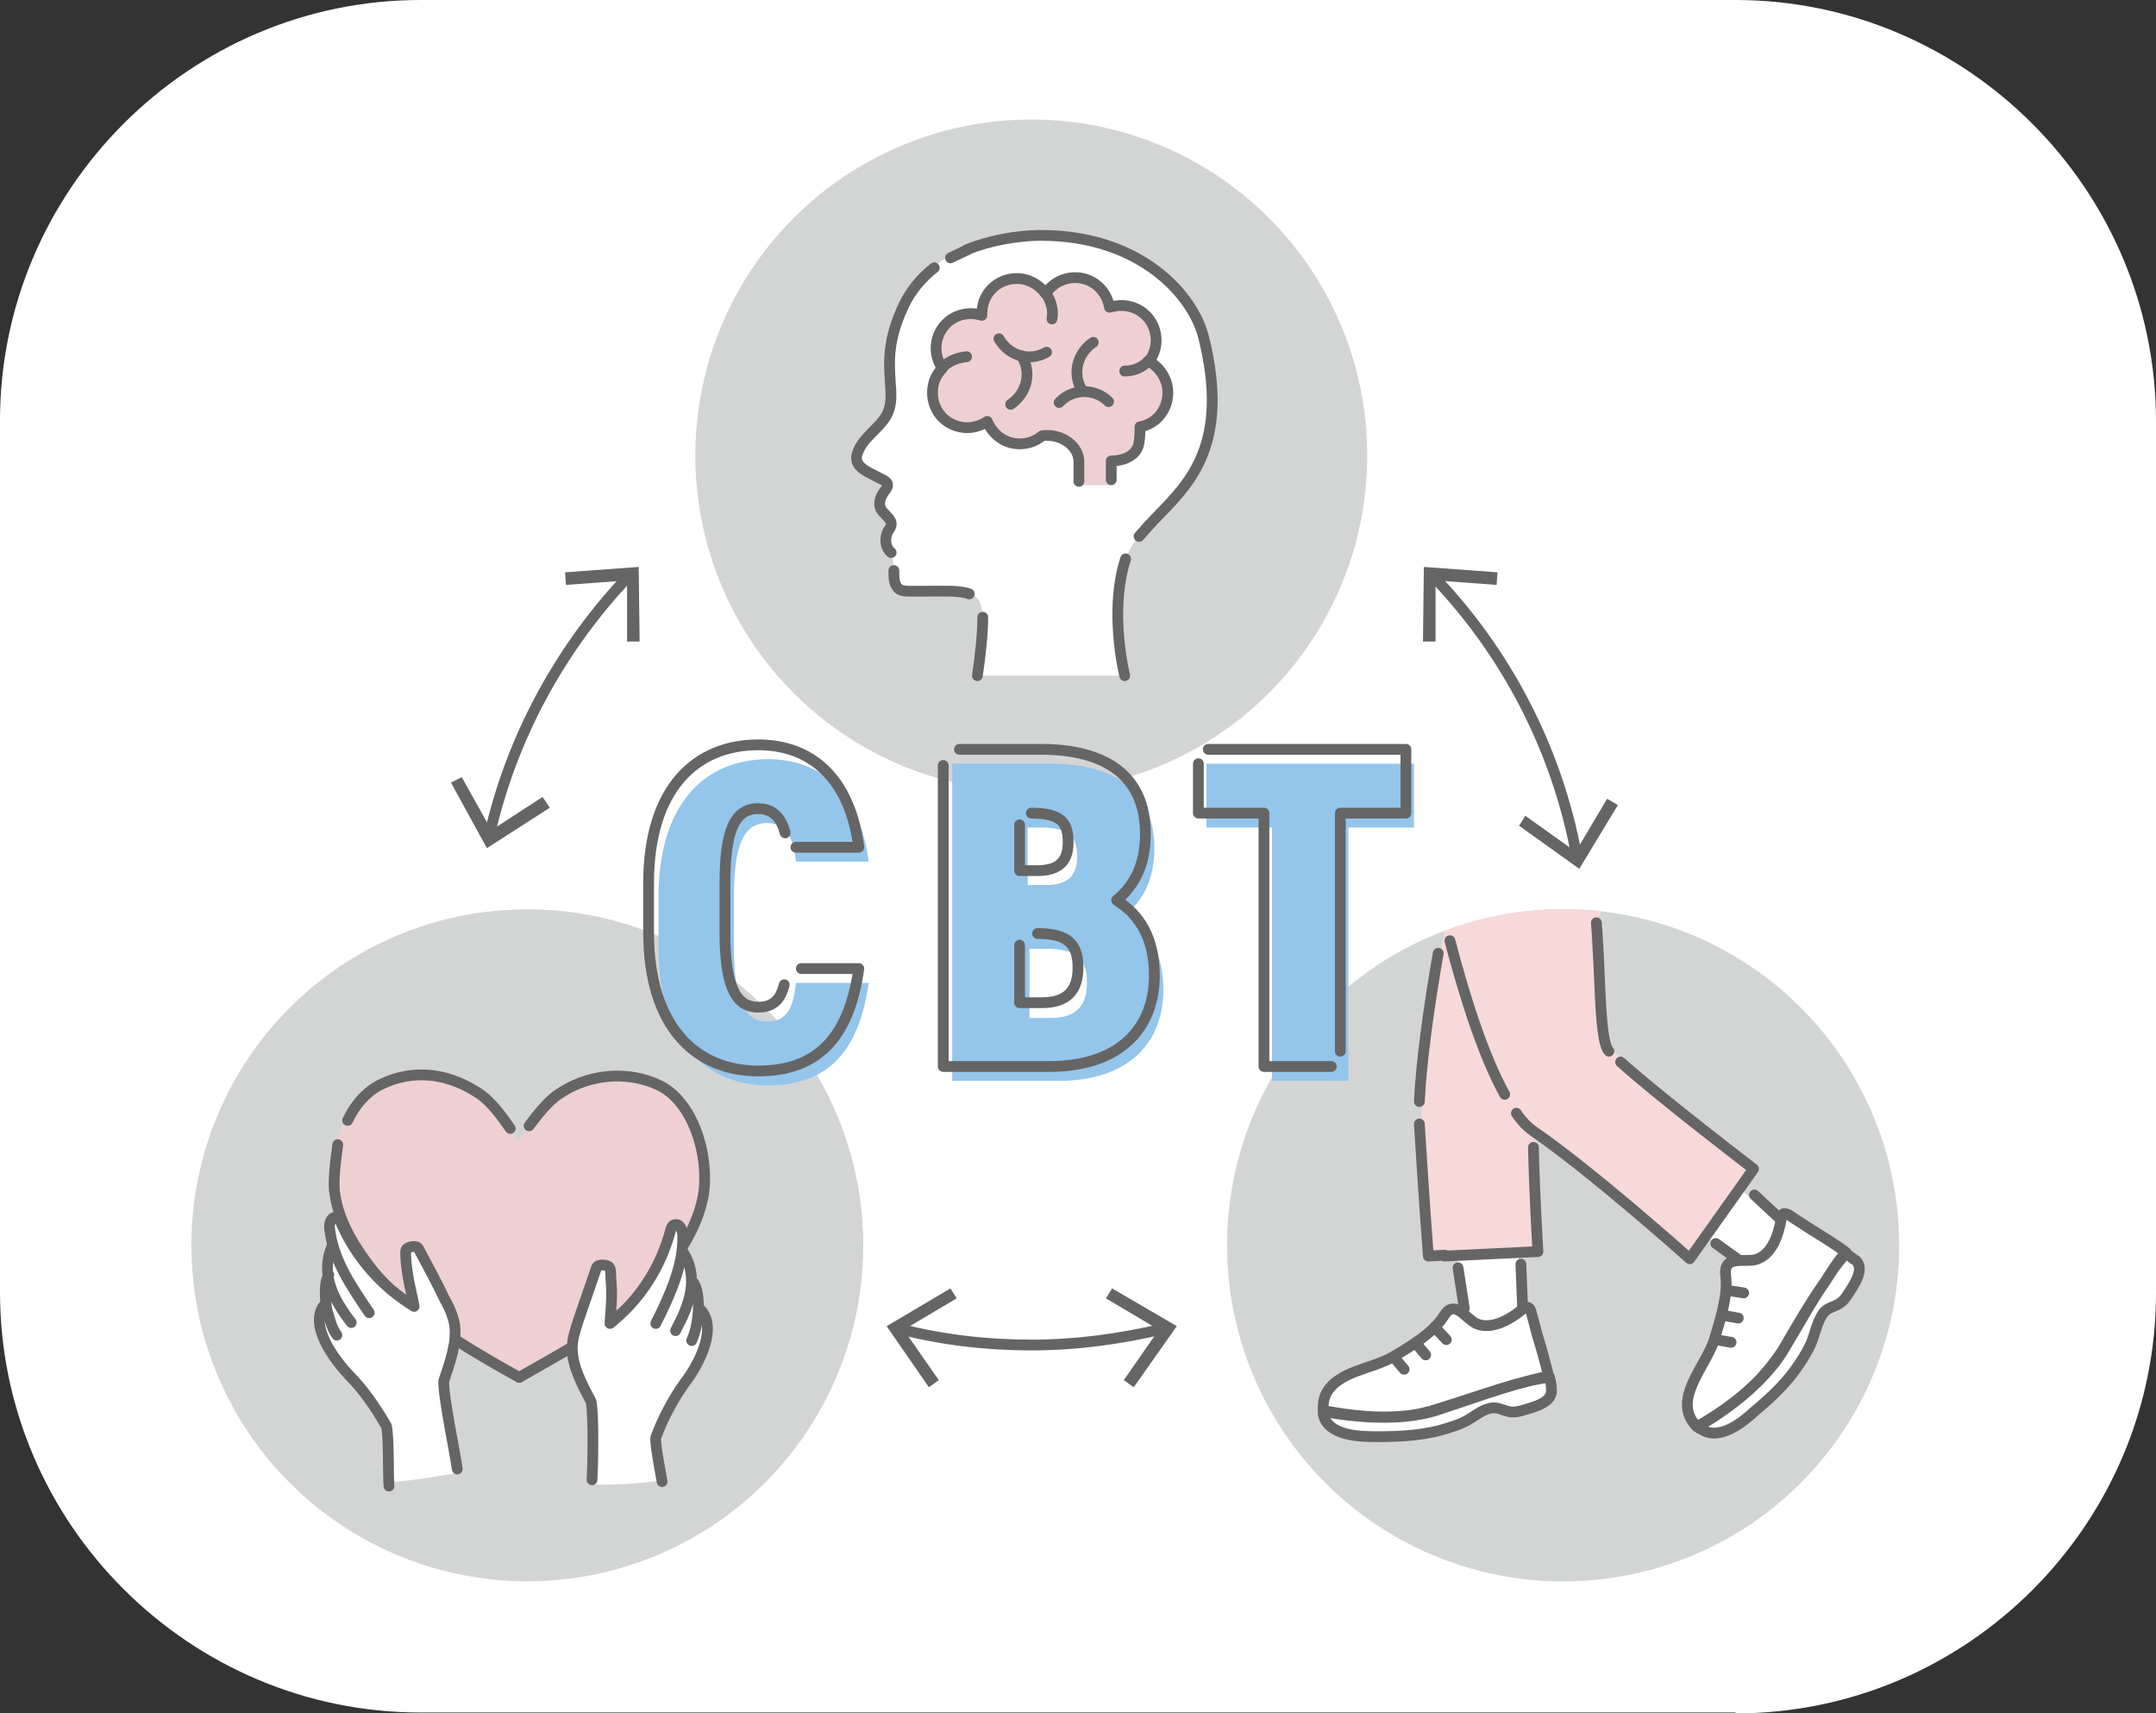 <?xml version="1.0" encoding="utf-8"?>
<!-- Generator: Adobe Illustrator 28.3.0, SVG Export Plug-In . SVG Version: 6.00 Build 0)  -->
<svg version="1.1" id="レイヤー_1" xmlns="http://www.w3.org/2000/svg" xmlns:xlink="http://www.w3.org/1999/xlink" x="0px"
	 y="0px" viewBox="0 0 240 190.7" style="enable-background:new 0 0 240 190.7;" xml:space="preserve">
<rect x="0" y="0" width="240" height="190.7" fill="#333333" stroke="none"/>
<style type="text/css">
	.st0{fill:#FFFFFF;}
	.st1{fill:#C9E2F5;}
	.st2{fill:#F7D9DA;stroke:#656565;stroke-width:1.2;stroke-linecap:round;stroke-linejoin:round;stroke-miterlimit:10;}
	.st3{fill:#D3D5D5;}
	.st4{fill:none;stroke:#656565;stroke-width:1.2;stroke-linecap:round;stroke-linejoin:round;}
	.st5{fill:#656565;}
	.st6{fill:#EFD0D2;}
	.st7{fill:none;stroke:#656565;stroke-width:1.2;stroke-linecap:round;stroke-linejoin:round;stroke-miterlimit:10;}
	.st8{fill:#FFFFFF;stroke:#656565;stroke-width:1.2;stroke-linecap:round;stroke-linejoin:round;stroke-miterlimit:10;}
	.st9{clip-path:url(#SVGID_00000166661753062227444540000017733927944475274377_);}
	.st10{fill:#F7D9DA;}
	.st11{fill:#94C5EB;}
</style>
<g>
	<path class="st0" d="M193.2,190.7c25.8,0,46.8-21.1,46.8-46.8v-97C240,21.1,218.9,0,193.2,0H46.8C21.1,0,0,21.1,0,46.8v97
		c0,25.8,21.1,46.8,46.8,46.8H193.2z"/>
	<g>
		<circle class="st1" cx="174" cy="138.6" r="37.4"/>
		<line class="st2" x1="202.3" y1="134.8" x2="208.3" y2="134.8"/>
		<line class="st2" x1="173.1" y1="134.8" x2="179.1" y2="134.8"/>
		<line class="st2" x1="140.1" y1="134.8" x2="156.4" y2="134.8"/>
		<circle class="st3" cx="114.8" cy="50.7" r="37.4"/>
		<circle class="st3" cx="58.7" cy="138.6" r="37.4"/>
		<g>
			<path class="st4" d="M129.5,147.9c-4.7,1.1-9.6,1.8-14.7,1.8c-5.1,0-10-0.6-14.7-1.8"/>
			<g>
				<polygon class="st5" points="123.8,143.4 123.1,144.5 129,148 125.1,153.6 126.2,154.4 131,147.6 				"/>
			</g>
			<g>
				<polygon class="st5" points="105.8,143.4 106.5,144.5 100.6,148 104.5,153.6 103.4,154.4 98.7,147.6 				"/>
			</g>
		</g>
		<g>
			<path class="st4" d="M159.5,64.1c8.1,8.4,13.8,19.2,16,31.1"/>
			<g>
				<polygon class="st5" points="158.4,71.4 159.8,71.4 159.8,64.6 166.6,65.1 166.7,63.7 158.5,63.1 				"/>
			</g>
			<g>
				<polygon class="st5" points="169.1,91.9 169.8,90.8 175.4,94.8 178.9,88.9 180.1,89.6 175.8,96.7 				"/>
			</g>
		</g>
		<g>
			<path class="st4" d="M54.5,92.9c2.5-11,8-20.9,15.5-28.8"/>
			<g>
				<polygon class="st5" points="61.2,89.9 60.4,88.7 54.7,92.4 51.4,86.5 50.2,87.1 54.2,94.4 				"/>
			</g>
			<g>
				<polygon class="st5" points="71.2,71.4 69.8,71.4 69.8,64.6 63,65.1 62.9,63.7 71.1,63.1 				"/>
			</g>
		</g>
		<path class="st6" d="M73.4,120.8c-3.6-1.7-8-1.3-11.4,1.1c-1.8,1.2-3.4,3.8-4.3,5.3c-0.8-1.5-2.5-4.1-4.3-5.3
			c-3.4-2.4-7.5-3.1-11.4-1.1c-3.7,1.9-5.6,7.7-4.9,12.2c0.4,2.8,1.9,5.3,3.5,7.5c3.9,5.4,11.6,9.8,17,12.8c5.5-3,13.2-7.4,17-12.8
			c1.6-2.2,3-4.7,3.5-7.5C79,128.5,77.1,122.6,73.4,120.8z"/>
		<path class="st7" d="M67.1,147.7c3-2.1,5.8-4.5,7.7-7.2c1.6-2.2,3-4.7,3.5-7.5c0.7-4.5-1.2-10.4-4.9-12.2c-3.6-1.7-8-1.3-11.4,1.1
			c-1.1,0.8-2.2,2.2-3.1,3.4"/>
		<path class="st7" d="M57.8,153.3c2.1-1.2,4.6-2.6,7.1-4.1"/>
		<path class="st7" d="M37.6,127.4c-0.2,1.5-0.6,4.3-0.3,5.6c0.4,2.8,1.9,5.3,3.5,7.5c3.9,5.4,11.6,9.8,17,12.8"/>
		<path class="st7" d="M56.8,125.6c-0.9-1.3-2-2.8-3.2-3.7c-3.4-2.4-7.5-3.1-11.4-1.1c-1.5,0.8-2.7,2.2-3.5,3.9"/>
		<g>
			<path class="st0" d="M66.2,160.6c-0.5-4.2,0-0.6-0.4-4.6c-0.5-1-1-2-1.6-3.2c-0.5-1-0.7-3-0.4-4.1c0.9-3,1.5-4.6,2.6-7.7
				c0.2-0.2,0.5-0.3,0.8-0.3c0.5,0.1,0.7,0.3,0.7,0.6c0.1,2,0,3.9,0,5.8c0-0.1,0.2-0.1,0.3-0.2c2-1.6,3-2.9,4-4.8
				c1.1-1.8,1.9-3.7,2.6-5.8c0.3-0.2,0.8-0.2,1.1,0.4c0.1,0.9,0.1,1.7,0,2.5c0.6,1,0.9,2.2,0.9,3.3c0.3,0.1,0.4,0.3,0.5,0.6
				c0.1,0.3,0.1,0.5,0.1,0.8c0.1,0.6,0.1,1.1,0.1,1.7c0.7,0.4,1,1.6,0.9,2.4c-0.2,2.9-1.9,4.9-3.6,7.4c-0.7,1.3-1.5,2.9-2.3,4.2
				c0,0,0.2-0.1,0.2-0.1c-0.3,1.9,0.2,3.4,0.6,5.3c-2.6,0.4-5.2,0.5-7.8,0.4"/>
			<path class="st8" d="M73,147.3c1.5-3,3.1-6.4,3-9.8c0-0.5-0.3-1.3-0.8-1.2c-0.4,0-0.5,0.4-0.6,0.8c-1.1,4-3.4,7.6-6.7,10.2
				c0.1-1.6,0.3-3,0.1-5c0-0.3,0-1.1-0.2-1.3c-0.2-0.2-1.2-0.4-1.4,0.1c-0.7,2-1.3,3.8-2,5.8c-0.3,1-0.7,2-0.7,3.1
				c0,2.1,1.1,4.1,2.1,6c0.3,1.6,0.2,7.1,0.1,8.7"/>
			<path class="st7" d="M77.8,145.6c2.3,2-0.1,6.4-1.5,8.2c-1.3,1.8-2.5,4-3.3,6.2c-0.1,0.6,0.4,3.2,0.7,4.9"/>
			<path class="st7" d="M77,142.5c0.8,0.8,0.8,2.8,0.7,3.8s-0.3,2-0.7,2.9"/>
			<path class="st7" d="M76,139.3c1.9,2.9,0.7,6-0.8,8.8"/>
		</g>
		<g>
			<path class="st0" d="M49.5,153.7c0.4-1.1,0.7-2.2,1.1-3.4c0.4-1.1,0.3-3.1-0.2-4.2c-1.3-2.8-2.1-4.3-3.7-7.2
				c-0.3-0.2-0.5-0.2-0.8-0.1c-0.5,0.1-0.7,0.4-0.6,0.7c0.2,2,0.6,3.9,0.9,5.8c0-0.1-0.3-0.1-0.3-0.1c-2.2-1.3-3.4-2.4-4.7-4.1
				c-1.3-1.7-2.4-3.4-3.4-5.4c-0.4-0.1-0.8-0.1-1,0.5c0,0.9,0.1,1.7,0.4,2.5c-0.5,1.1-0.6,2.3-0.5,3.4c-0.2,0.1-0.4,0.4-0.4,0.7
				s0,0.5,0,0.8c0,0.6,0.1,1.1,0.1,1.7c-0.6,0.5-0.7,1.8-0.6,2.5c0.6,2.9,2.6,4.5,4.6,6.8c0.9,1.2,1.9,2.7,2.9,3.8
				c0,0-0.2-0.1-0.2-0.1c0.7,2.2,0.8,4,0.7,6.2c0,0.1,0,0.2,0,0.3c0.1,0.1,0.2,0.1,0.4,0.1c2.3-0.2,4.6-0.6,6.9-1
				c-0.7-2.6-1-4.9-1.2-7.5C49.7,155.6,49.2,154.4,49.5,153.7z"/>
			<path class="st8" d="M41.1,146.1c-1.9-2.8-4-5.8-4.4-9.3c-0.1-0.5,0.1-1.3,0.6-1.3c0.4,0,0.6,0.4,0.7,0.7c1.7,3.8,4.5,7,8.1,9.2
				c-0.3-1.6-0.7-2.9-0.9-5c0-0.3-0.1-1.1,0-1.3c0.1-0.3,1.2-0.6,1.4-0.1c1,1.9,1.9,3.5,2.8,5.4c0.5,0.9,1,1.9,1.2,3
				c0.3,2-0.5,4.2-1.2,6.3c-0.1,1.6,1.3,8.2,1.5,9.8"/>
			<path class="st7" d="M36.2,145.1c-2,2.3,1.1,6.3,2.6,7.9c1.6,1.6,3,3.6,4.2,5.7c0.3,0.9,0.2,5.8,0.3,6.7"/>
			<path class="st7" d="M36.6,141.9c-0.6,0.9-0.4,2.9-0.2,3.9c0.3,1,0.5,2,1.1,2.8"/>
			<path class="st7" d="M37,138.6c-1.4,3.2,0.1,6,2.1,8.6"/>
		</g>
		<g>
			<defs>
				<circle id="SVGID_1_" cx="174" cy="138.6" r="37.4"/>
			</defs>
			<use xlink:href="#SVGID_1_"  style="overflow:visible;fill:#D3D5D5;"/>
			<clipPath id="SVGID_00000157990307647465507510000005477596838266798984_">
				<use xlink:href="#SVGID_1_"  style="overflow:visible;"/>
			</clipPath>
			<g style="clip-path:url(#SVGID_00000157990307647465507510000005477596838266798984_);">
				<path class="st0" d="M200.1,137.6l-3.6,5.3c-1.7-2.7-9.5-7.1-18.3-12.4c-9.5-5.7-14.3-18.1-14.5-18.6l7-6.1
					c0,0.1,5.6,11.5,12.9,18C188.7,128.3,200,137.6,200.1,137.6z"/>
				<path class="st0" d="M162.4,141.1c-0.7-4-1.8-9-2.9-14.3c-2.3-11.2,3.2-23.7,3.4-24.1l13,4c0,0.1-7.4,9.3-7.2,19.4
					c0.1,6.8,0.6,22,0.6,22.1l-6.5,1C163.3,147.6,163.1,144.8,162.4,141.1"/>
				<path class="st10" d="M188.4,139.9l7.1-10c0,0-13.8-10.6-16.1-13.2c-2.3-2.6-3.2-26.3-3.2-26.3h-17.8c0,0,5.8,30.5,12.5,35.2
					C177.8,130.4,188.4,139.9,188.4,139.9z"/>
				<path class="st10" d="M159.3,139.7l12.2-0.6c0,0-1-14-0.3-17.4s8.1-23.2,8.1-23.2l-16.5-5.3c0,0-5,23.6-4.5,31.8
					C158.9,133.2,159.3,139.7,159.3,139.7z"/>
				<g>
				</g>
				<path class="st8" d="M205.9,139.8c-0.1-0.1-0.3-0.2-0.4-0.3c-2.2,2.3-4.4,6.5-7,10.8c-2.6,4.3-8,7.6-9.5,8.5
					c0,0,0.1,0.1,0.1,0.1c0.1,0.1,0.1,0.1,0.2,0.1c2,1.5,4.7-0.7,6.1-2c1.8-1.5,3.6-3.2,4.9-5.2c0.6-0.9,1.2-1.9,1.5-2.8
					c0.3-0.9,0.6-2.1,1.2-2.9c0.8-0.9,1.7-0.5,2.6-1.9c0.8-1.2,2-2.9,1-3.9C206.4,140.2,206.2,140,205.9,139.8z"/>
				<path class="st8" d="M188.9,158.8c1.2-0.7,4.5-2.6,7.2-5.5c0.9-1,1.7-2,2.4-3.1c1.5-2.6,3-5.2,4.7-7.6c0.7-1.1,1.5-2.4,2.3-3.2
					c-1.3-1-2.7-1.8-4.1-2.7c-0.6-0.4-1.1-0.7-1.7-1.1l-0.6-0.4c0,0-0.4-0.2-0.6-0.1c-0.1,0.1-0.2,0.3-0.2,0.5
					c-0.3,1.7-1,4.1-2.9,4.6c-1.4,0.3-3.6-0.5-3.3,1.8c0.3,2.2-0.7,5.2-1.3,7.2C189.8,152.2,186,155.9,188.9,158.8z"/>
				<line class="st8" x1="191" y1="149.1" x2="192.7" y2="149.4"/>
				<line class="st8" x1="191.8" y1="146.4" x2="193.5" y2="146.7"/>
				<line class="st8" x1="192.2" y1="143.6" x2="194.1" y2="143.9"/>
				<path class="st7" d="M179.1,117c-1.1-1.2-0.9-8.4-1.4-14.3"/>
				<path class="st7" d="M168.8,123.9c0.6,0.9,1.2,1.5,1.9,2c6.8,4.7,17.4,14.2,17.4,14.2l7.1-10c0,0-10.6-8.1-14.8-11.9"/>
				<path class="st7" d="M161.4,104.7c1.6,6.1,3.7,12.8,6.1,17.1"/>
				<path class="st8" d="M172.6,153.8c0-0.2-0.1-0.3-0.1-0.5c-3.2,0.3-7.5,2-12.4,3.6c-4.8,1.6-11,0.5-12.8,0.2c0,0,0,0.1,0,0.1
					c0,0.1,0,0.2,0,0.2c0.5,2.4,4,2.5,5.9,2.5c2.4,0,4.8-0.1,7.1-0.7c1-0.3,2.1-0.6,3-1.1c0.9-0.5,1.8-1.3,2.8-1.4
					c1.2-0.1,1.6,0.8,3.3,0.3c1.4-0.4,3.4-0.9,3.3-2.3C172.7,154.5,172.7,154.2,172.6,153.8z"/>
				<path class="st8" d="M148.5,154c-0.8,0.7-1.3,1.6-1.2,3c1.3,0.2,5.1,1,9,0.6l0,0c1.3-0.1,2.6-0.4,3.8-0.8c3.2-1,6.1-2,8.5-2.7
					c1.2-0.3,2.8-0.8,3.8-0.9c-0.4-1.6-0.8-3.1-1.3-4.7l0,0c-0.2-0.7-0.3-1.2-0.5-1.9l-0.2-0.7c0,0-0.1-0.4-0.4-0.4
					c-0.2,0-0.3,0.1-0.5,0.2c-1.3,1.1-3.5,2.4-5.2,1.6c-1.2-0.6-2.4-2.8-3.6-0.8c-1.2,1.9-3.9,3.5-5.8,4.6
					C152.9,152.2,150.2,152.5,148.5,154"/>
				<line class="st8" x1="155.2" y1="151.1" x2="156.3" y2="152.4"/>
				<line class="st8" x1="157.6" y1="149.5" x2="158.7" y2="150.8"/>
				<line class="st8" x1="159.7" y1="147.7" x2="161" y2="149.1"/>
				<path class="st7" d="M160.8,139.8l10.4-0.5c0,0-0.4-6.4-0.5-11.6"/>
				<path class="st7" d="M158,125.1c0.5,8.2,1,14.7,1,14.7l1.8-0.1"/>
				<path class="st7" d="M160.1,106.1c-1,5.7-1.9,12.1-2.1,16.5"/>
			</g>
		</g>
		<g>
			<g>
				<path class="st11" d="M88.6,95.9c-0.2-2.2-0.9-4.3-3.2-4.3c-2.7,0-3.7,2.6-3.7,8.3v5.5c0,5.5,1,8.3,3.7,8.3
					c2.2,0,2.9-1.5,3.2-4.3h8.1c-1.1,7.9-4.8,11.4-11.2,11.4c-6.9,0-12.2-4.9-12.2-15.4v-5.5c0-10.6,5.3-15.4,12.2-15.4
					c5.9,0,10.2,3.7,11.2,11.4H88.6z"/>
				<path class="st7" d="M89.2,107.8h6.4c-1.1,7.9-4.8,11.4-11.2,11.4c-6.9,0-12.2-4.9-12.2-15.4v-5.5c0-10.6,5.3-15.4,12.2-15.4
					c5.9,0,10.2,3.7,11.2,11.4h-7 M87.4,92.7C87,91.2,86.2,90,84.4,90c-2.7,0-3.7,2.6-3.7,8.3v5.5c0,5.5,1,8.3,3.7,8.3
					c1.7,0,2.5-0.9,2.9-2.5"/>
			</g>
			<g>
				<path class="st11" d="M116.9,85c7.1,0,11.6,2.9,11.6,9.4c0,3.6-1.3,5.8-3.2,7.4c2.5,1.6,4.2,4.1,4.2,8.4
					c0,5.6-3.6,10.1-11.7,10.1H106V85H116.9z M114.5,98.5h2c2.6,0,3.4-1.3,3.4-3.1c0-2-0.5-3.3-4.1-3.3h-1.4V98.5z M114.5,113.3h2.5
					c2.9,0,4-1.5,4-3.9c0-2.6-1.1-3.8-4.5-3.8h-1.9V113.3z"/>
				<path class="st7" d="M106.8,83.4h9.1c7.1,0,11.6,2.9,11.6,9.4c0,3.6-1.3,5.8-3.2,7.4c2.5,1.6,4.2,4.1,4.2,8.4
					c0,5.6-3.6,10.1-11.7,10.1H105V85.2 M113.5,91.8v5.1h2c2.6,0,3.4-1.3,3.4-3.1c0-2-0.5-3.3-4.1-3.3 M113.5,105.2v6.4h2.5
					c2.9,0,4-1.5,4-3.9c0-2.6-1.1-3.8-4.5-3.8"/>
			</g>
			<g>
				<path class="st11" d="M157.4,85v7.1h-7.3v28.2h-8.5V92.1h-7.3V85H157.4z"/>
				<path class="st7" d="M148.2,118.7h-7.5V90.5h-7.3V85 M156.5,85v5.5h-7.3V117 M155.4,83.4h1.1V85 M134.5,83.4h20.9"/>
			</g>
		</g>
		<path class="st0" d="M125.3,62.2c-1.6,4.9-0.6,10.9-0.1,13h-16.4c0.5-3.1,1-7.7,0-8.6c-1-0.9-3.1-0.9-5.9-0.8c-0.6,0-1.1,0-1.8,0
			c-0.5,0-0.9-0.1-1.1-0.3c-0.9-1-0.1-2.9-1-4.1c-0.2-0.2-0.4-0.4-0.4-0.7c-0.2-0.7,0.7-1.3,0.6-2c-0.1-0.6-0.8-0.8-1-1.3
			c-0.3-1.1,0-2.3,0.4-3.3c0.1-0.2,0.1-0.3,0-0.5c-0.1-0.2-0.2-0.3-0.4-0.3c-1.9-0.6-3.8-1.6-2.6-3.7c0.8-1.4,2.4-2.2,3.1-3.7
			c0.5-1.1,0.4-2.2,0.3-3.5c-0.2-2-0.4-4.5,1.5-8.5c3.6-7.6,14-7.9,15.2-7.9c0.1,0,0.1,0,0.2,0c11.2,0,17,6.8,18.1,11.4
			c2.9,11.7-1.5,16.1-5,19.7C127.4,58.8,126,60.3,125.3,62.2z"/>
		<path class="st6" d="M128.2,40.6l-0.3-0.2l-0.3,0.2c-0.7,0.6-1.6,0.9-2.5,1c-0.1,0-0.2-0.1-0.2-0.2c0-0.1,0.1-0.2,0.2-0.2
			c1,0,1.9-0.4,2.6-1.2c0.5-0.6,0.7-1.4,0.7-2.2c0-2-1.7-3.7-3.7-3.7c-0.4,0-0.8,0.1-1.2,0.2c0,0-0.1,0-0.2,0c0,0-0.1-0.1-0.1-0.1
			c-0.3-1.8-1.8-3.2-3.7-3.2c-1.1,0-2.1,0.5-2.8,1.3l-0.2,0.2l0.2,0.3c0.5,0.8,0.6,1.7,0.5,2.7c0,0.1-0.1,0.2-0.2,0.2c0,0,0,0,0,0
			c-0.1,0-0.2-0.1-0.2-0.2c0.1-0.9-0.1-1.9-0.6-2.7l-0.1-0.1c-0.7-1-1.8-1.5-3-1.5c-2,0-3.7,1.7-3.7,3.7l0,0.1c0,0.1,0,0.1-0.1,0.2
			c0,0-0.1,0-0.2,0c-0.4-0.1-0.8-0.2-1.2-0.2c-2,0-3.7,1.7-3.7,3.7c0,0.5,0.1,1,0.3,1.4l0.2,0.5l0.5-0.3c0.7-0.5,1.5-0.7,2.3-0.7
			c0.1,0,0.2,0.1,0.2,0.2c0,0.1-0.1,0.2-0.2,0.2c-1,0-1.9,0.4-2.6,1.1c-0.7,0.7-1,1.6-1,2.6c0,2,1.7,3.7,3.7,3.7
			c0.8,0,1.5-0.2,2.1-0.7c0,0,0.1,0,0.2,0c0.1,0,0.1,0.1,0.1,0.1c0.6,1.4,1.9,2.4,3.5,2.4c0.9,0,1.7-0.3,2.4-0.8c0,0,0.1,0,0.1,0
			c1.2-0.2,2.4,0.1,3.2,0.9c0.7,0.6,1.1,1.4,1.1,2.2V54h3.2l0-2.7c0,0,0-0.1,0.1-0.1c0,0,0.1-0.1,0.1-0.1c1,0,2.7-0.3,2.9-2
			c0.1-0.5,0.1-1.1,0.1-1.7c0-0.1,0.1-0.2,0.1-0.2h0c1.7-0.3,3-1.9,3-3.6C129.8,42.4,129.2,41.3,128.2,40.6z"/>
		<g>
			<path class="st7" d="M123.7,53.4l0-2.1c0,0,2.8,0.1,3.1-2.1c0.1-0.6,0.1-1.2,0.1-1.7c1.8-0.3,3.1-1.9,3.1-3.8
				c0-1.5-0.9-2.8-2.1-3.5c0.5-0.6,0.8-1.5,0.8-2.3c0-2.2-1.7-3.9-3.9-3.9c-0.4,0-0.9,0.1-1.3,0.2c-0.3-1.9-1.9-3.3-3.8-3.3
				c-1.4,0-2.6,0.7-3.3,1.8c-0.7-1-1.9-1.7-3.2-1.7c-2.2,0-3.9,1.7-3.9,3.9c0,0.1,0,0.1,0,0.2c-0.4-0.1-0.8-0.2-1.2-0.2
				c-2.2,0-3.9,1.7-3.9,3.9c0,0.8,0.3,1.6,0.7,2.2c-0.7,0.7-1.1,1.6-1.1,2.7c0,2.2,1.7,3.9,3.9,3.9c0.8,0,1.6-0.3,2.2-0.7
				c0.6,1.5,2,2.5,3.6,2.5c0.9,0,1.8-0.3,2.5-0.9c2.1-0.3,4.1,1.1,4.1,2.9c0,3,0,2.1,0,2.1"/>
			<path class="st7" d="M120.5,43.5c-1.2-1.8-0.6-4.2,1.2-5.4"/>
			<path class="st7" d="M113.7,39.6c1.2,1.8,0.6,4.2-1.2,5.4"/>
			<path class="st7" d="M117.9,44.8c1.5-1.6,4-1.6,5.5-0.1"/>
			<path class="st7" d="M116.4,32.6c0.6,0.9,0.9,1.9,0.7,2.9"/>
			<path class="st7" d="M104.9,40.9c0.8-0.8,1.8-1.1,2.7-1.2"/>
			<path class="st7" d="M127.9,40.1c-0.7,0.8-1.7,1.2-2.7,1.2"/>
			<path class="st7" d="M116.5,39.2c-1.9,1.1-4.2,0.4-5.3-1.5"/>
		</g>
		<path class="st7" d="M125.3,62.2c-1.6,4.9-0.6,10.9-0.1,13"/>
		<path class="st7" d="M107.6,27.8c3.7-1.5,7.4-1.6,8.1-1.6c0.1,0,0.1,0,0.2,0c11.2,0,17,6.8,18.1,11.4c2.9,11.7-1.5,16.1-5,19.7
			c-0.8,0.8-1.5,1.6-2.2,2.4"/>
		<path class="st7" d="M105.8,28.7c0.6-0.3,1.3-0.6,1.9-0.9"/>
		<path class="st7" d="M104,29.8c-1.4,1.1-2.6,2.5-3.4,4.2c-1.9,4-1.6,6.5-1.5,8.5c0.1,1.3,0.2,2.4-0.3,3.5
			c-0.8,1.7-2.9,2.7-3.4,4.6c-0.4,1.4,1.4,2,2.3,2.5c0.3,0.2,1.1,0.4,1.1,0.9c0,0.3-0.3,0.6-0.5,0.9c-0.3,0.5-0.5,1.1-0.3,1.6
			c0.1,0.5,1.1,1.1,1.2,1.7c0.1,0.5-0.4,0.8-0.5,1.3c-0.2,0.7-0.1,1.5,0.5,2"/>
		<path class="st7" d="M107.9,66.1c-1.1-0.4-2.8-0.3-5-0.3c-0.6,0-1.1,0-1.8,0c-0.5,0-0.9-0.1-1.1-0.3c-0.5-0.5-0.5-1.2-0.5-2"/>
		<path class="st7" d="M108.8,75.2c0.3-2,0.6-4.6,0.6-6.5"/>
		<line class="st7" x1="162.3" y1="141.1" x2="163" y2="145.6"/>
		<line class="st7" x1="169.3" y1="140.7" x2="169.5" y2="145.7"/>
		<line class="st7" x1="193.5" y1="140.2" x2="191" y2="138.4"/>
		<line class="st7" x1="195.3" y1="133" x2="198.2" y2="135.7"/>
	</g>
</g>
</svg>
